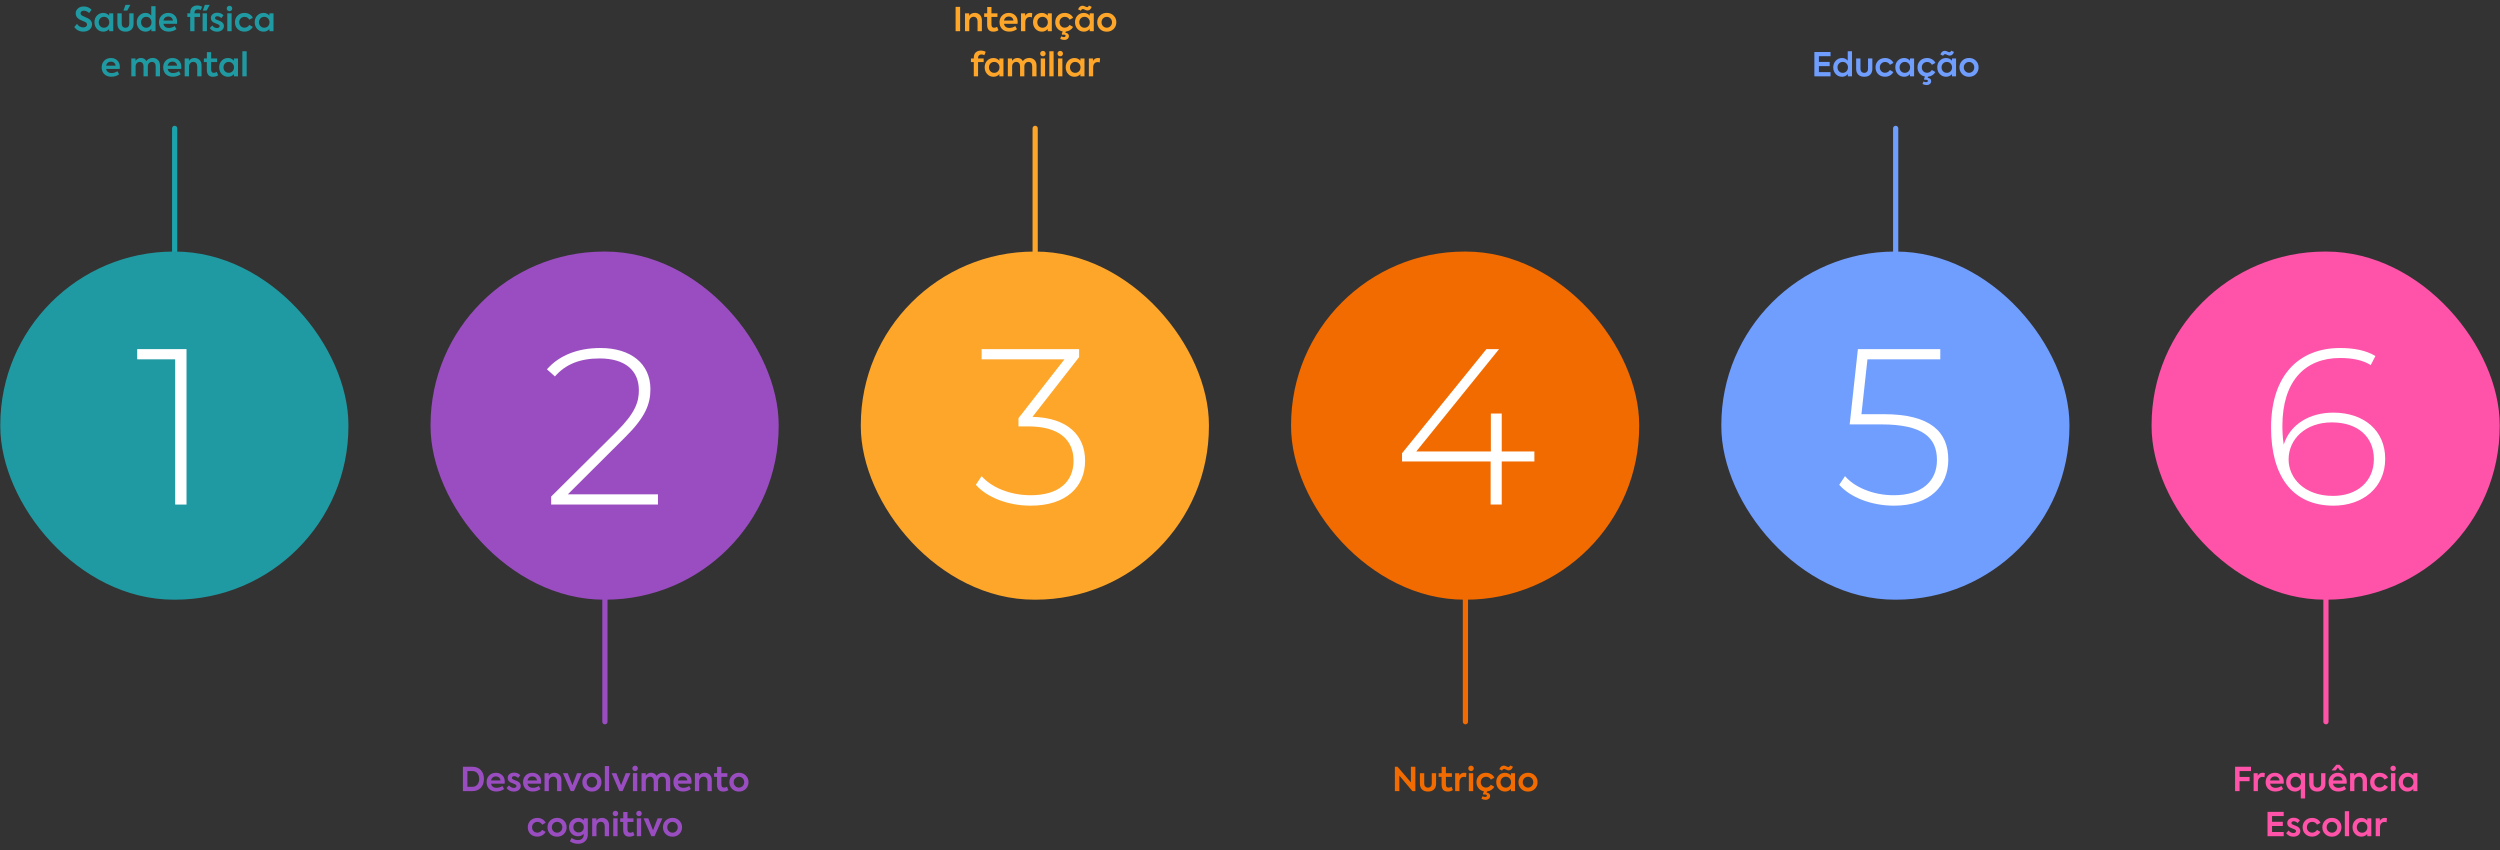 <svg width="1441" height="490" viewBox="0 0 1441 490" fill="none" xmlns="http://www.w3.org/2000/svg">
<rect x="0" y="0" width="1441" height="490" fill="#333333" stroke="none"/>
<path d="M48.014 18.228C46.937 18.228 45.943 18 45.031 17.544C44.119 17.075 43.384 16.41 42.827 15.549L44.385 13.763C45.284 15.118 46.5 15.796 48.033 15.796C48.666 15.796 49.179 15.644 49.572 15.34C49.977 15.023 50.18 14.631 50.18 14.162C50.18 13.529 49.743 12.997 48.869 12.566C48.653 12.465 48.191 12.275 47.482 11.996C46.772 11.705 46.221 11.445 45.829 11.217C44.359 10.356 43.625 9.203 43.625 7.759C43.625 6.606 44.055 5.65 44.917 4.89C45.765 4.117 46.886 3.731 48.28 3.731C50.104 3.731 51.605 4.377 52.783 5.669L51.339 7.531C50.959 7.1 50.49 6.765 49.933 6.524C49.388 6.283 48.85 6.163 48.318 6.163C47.748 6.163 47.285 6.302 46.931 6.581C46.589 6.847 46.418 7.202 46.418 7.645C46.418 8.24 46.804 8.734 47.577 9.127L49.059 9.811C49.654 10.052 50.211 10.305 50.731 10.571C52.276 11.356 53.049 12.503 53.049 14.01C53.049 15.251 52.58 16.265 51.643 17.05C50.705 17.835 49.496 18.228 48.014 18.228ZM62.923 8.994V7.683H65.279V18H62.923V16.727C62.024 17.74 60.903 18.247 59.56 18.247C58.078 18.247 56.856 17.728 55.893 16.689C54.93 15.65 54.449 14.352 54.449 12.794C54.449 11.236 54.93 9.957 55.893 8.956C56.868 7.943 58.091 7.436 59.56 7.436C60.877 7.436 61.998 7.955 62.923 8.994ZM62.98 12.832C62.98 11.958 62.695 11.217 62.125 10.609C61.555 10.001 60.827 9.697 59.94 9.697C59.053 9.697 58.325 10.001 57.755 10.609C57.198 11.23 56.919 11.971 56.919 12.832C56.919 13.706 57.198 14.453 57.755 15.074C58.325 15.682 59.053 15.986 59.94 15.986C60.827 15.986 61.555 15.682 62.125 15.074C62.695 14.466 62.98 13.719 62.98 12.832ZM73.351 6.125H71.147L72.325 2.819H75.118L73.351 6.125ZM72.325 18.247C70.881 18.247 69.741 17.848 68.905 17.05C68.082 16.239 67.67 15.118 67.67 13.687V7.683H70.159V13.687C70.159 14.384 70.349 14.941 70.729 15.359C71.121 15.777 71.653 15.986 72.325 15.986C73.009 15.986 73.541 15.777 73.921 15.359C74.314 14.941 74.51 14.384 74.51 13.687V7.683H76.999V13.687C76.999 15.118 76.581 16.239 75.745 17.05C74.921 17.848 73.781 18.247 72.325 18.247ZM87.19 8.994V3.56H89.66V18H87.247V16.651C86.386 17.715 85.29 18.247 83.96 18.247C82.478 18.247 81.256 17.734 80.293 16.708C79.318 15.657 78.83 14.365 78.83 12.832C78.83 11.325 79.318 10.045 80.293 8.994C81.281 7.955 82.497 7.436 83.941 7.436C85.258 7.436 86.341 7.955 87.19 8.994ZM84.302 15.986C85.201 15.986 85.93 15.682 86.487 15.074C87.044 14.453 87.323 13.706 87.323 12.832C87.323 11.958 87.038 11.217 86.468 10.609C85.923 10.001 85.201 9.697 84.302 9.697C83.403 9.697 82.681 10.001 82.136 10.609C81.579 11.23 81.3 11.971 81.3 12.832C81.3 13.706 81.579 14.453 82.136 15.074C82.681 15.682 83.403 15.986 84.302 15.986ZM102.102 12.623C102.102 12.952 102.076 13.32 102.026 13.725H94.16C94.324 14.46 94.673 15.042 95.205 15.473C95.749 15.891 96.452 16.1 97.314 16.1C98.568 16.1 99.701 15.745 100.715 15.036L101.703 16.803C100.423 17.753 98.929 18.228 97.219 18.228C96.281 18.228 95.445 18.076 94.711 17.772C93.989 17.468 93.406 17.063 92.963 16.556C92.519 16.037 92.184 15.467 91.956 14.846C91.74 14.213 91.633 13.541 91.633 12.832C91.633 11.261 92.127 9.976 93.115 8.975C94.115 7.949 95.407 7.436 96.991 7.436C98.473 7.436 99.695 7.905 100.658 8.842C101.62 9.767 102.102 11.027 102.102 12.623ZM96.991 9.507C96.269 9.507 95.654 9.716 95.148 10.134C94.654 10.552 94.324 11.122 94.16 11.844H99.67C99.568 11.122 99.271 10.552 98.777 10.134C98.295 9.716 97.7 9.507 96.991 9.507ZM114.074 5.384C113.441 5.384 112.953 5.549 112.611 5.878C112.269 6.195 112.098 6.657 112.098 7.265V7.683H115.328V9.773H112.098V18H109.628V9.773H107.994V7.683H109.628V7.208C109.628 5.929 109.995 4.934 110.73 4.225C111.477 3.516 112.478 3.161 113.732 3.161C114.682 3.161 115.607 3.395 116.506 3.864L115.727 5.802C115.094 5.523 114.543 5.384 114.074 5.384ZM119.105 6.125H116.901L118.079 2.819H120.872L119.105 6.125ZM119.276 7.683V18H116.787V7.683H119.276ZM125.066 18.266C123.28 18.266 121.893 17.582 120.905 16.214L122.311 14.694C122.653 15.15 123.071 15.511 123.565 15.777C124.072 16.03 124.579 16.157 125.085 16.157C125.529 16.157 125.89 16.056 126.168 15.853C126.46 15.638 126.605 15.378 126.605 15.074C126.605 14.669 126.346 14.339 125.826 14.086C125.662 13.985 125.244 13.814 124.572 13.573C123.977 13.345 123.54 13.161 123.261 13.022C122.109 12.452 121.532 11.578 121.532 10.4C121.532 9.501 121.874 8.766 122.558 8.196C123.242 7.626 124.148 7.341 125.275 7.341C126.732 7.341 127.91 7.848 128.809 8.861L127.517 10.438C126.846 9.729 126.073 9.374 125.199 9.374C124.819 9.374 124.515 9.469 124.287 9.659C124.059 9.836 123.945 10.064 123.945 10.343C123.945 10.799 124.243 11.135 124.838 11.35C126.346 11.945 127.175 12.287 127.327 12.376C128.493 13.009 129.075 13.883 129.075 14.998C129.075 15.935 128.708 16.714 127.973 17.335C127.239 17.956 126.27 18.266 125.066 18.266ZM132.293 6.448C131.837 6.448 131.457 6.302 131.153 6.011C130.849 5.72 130.697 5.346 130.697 4.89C130.697 4.447 130.849 4.079 131.153 3.788C131.469 3.484 131.849 3.332 132.293 3.332C132.736 3.332 133.103 3.484 133.395 3.788C133.699 4.079 133.851 4.447 133.851 4.89C133.851 5.346 133.699 5.72 133.395 6.011C133.103 6.302 132.736 6.448 132.293 6.448ZM133.509 7.683V18H131.02V7.683H133.509ZM140.875 18.228C139.291 18.228 137.98 17.721 136.942 16.708C135.928 15.695 135.422 14.403 135.422 12.832C135.422 11.261 135.935 9.969 136.961 8.956C137.999 7.943 139.329 7.436 140.951 7.436C142.015 7.436 142.971 7.689 143.82 8.196C144.681 8.69 145.321 9.38 145.739 10.267L143.725 11.35C143.066 10.261 142.154 9.716 140.989 9.716C140.102 9.716 139.361 10.014 138.766 10.609C138.183 11.192 137.892 11.933 137.892 12.832C137.892 13.719 138.177 14.46 138.747 15.055C139.317 15.65 140.039 15.948 140.913 15.948C141.483 15.948 142.021 15.802 142.528 15.511C143.047 15.207 143.433 14.814 143.687 14.333L145.701 15.511C145.245 16.347 144.586 17.012 143.725 17.506C142.876 17.987 141.926 18.228 140.875 18.228ZM155.288 8.994V7.683H157.644V18H155.288V16.727C154.389 17.74 153.268 18.247 151.925 18.247C150.443 18.247 149.221 17.728 148.258 16.689C147.296 15.65 146.814 14.352 146.814 12.794C146.814 11.236 147.296 9.957 148.258 8.956C149.234 7.943 150.456 7.436 151.925 7.436C153.243 7.436 154.364 7.955 155.288 8.994ZM155.345 12.832C155.345 11.958 155.06 11.217 154.49 10.609C153.92 10.001 153.192 9.697 152.305 9.697C151.419 9.697 150.69 10.001 150.12 10.609C149.563 11.23 149.284 11.971 149.284 12.832C149.284 13.706 149.563 14.453 150.12 15.074C150.69 15.682 151.419 15.986 152.305 15.986C153.192 15.986 153.92 15.682 154.49 15.074C155.06 14.466 155.345 13.719 155.345 12.832ZM69.074 38.623C69.074 38.952 69.049 39.32 68.998 39.725H61.132C61.297 40.46 61.645 41.042 62.177 41.473C62.722 41.891 63.425 42.1 64.286 42.1C65.54 42.1 66.674 41.745 67.687 41.036L68.675 42.803C67.396 43.753 65.901 44.228 64.191 44.228C63.254 44.228 62.418 44.076 61.683 43.772C60.961 43.468 60.379 43.063 59.935 42.556C59.492 42.037 59.156 41.467 58.928 40.846C58.713 40.213 58.605 39.541 58.605 38.832C58.605 37.261 59.099 35.976 60.087 34.975C61.088 33.949 62.38 33.436 63.963 33.436C65.445 33.436 66.668 33.905 67.63 34.842C68.593 35.767 69.074 37.027 69.074 38.623ZM63.963 35.507C63.241 35.507 62.627 35.716 62.12 36.134C61.626 36.552 61.297 37.122 61.132 37.844H66.642C66.541 37.122 66.243 36.552 65.749 36.134C65.268 35.716 64.673 35.507 63.963 35.507ZM88.039 33.398C89.255 33.398 90.255 33.791 91.041 34.576C91.826 35.361 92.219 36.432 92.219 37.787V44H89.73V38.243C89.73 37.42 89.533 36.786 89.141 36.343C88.761 35.9 88.241 35.678 87.583 35.678C86.886 35.678 86.316 35.919 85.873 36.4C85.429 36.881 85.208 37.521 85.208 38.319V44H82.738V38.262C82.738 37.464 82.535 36.837 82.13 36.381C81.737 35.912 81.211 35.678 80.553 35.678C79.856 35.678 79.28 35.925 78.824 36.419C78.38 36.9 78.159 37.54 78.159 38.338V44H75.689V33.683H78.121V35.165C78.412 34.62 78.836 34.19 79.394 33.873C79.964 33.556 80.584 33.398 81.256 33.398C81.952 33.411 82.573 33.575 83.118 33.892C83.662 34.209 84.068 34.658 84.334 35.241C84.701 34.658 85.214 34.209 85.873 33.892C86.531 33.563 87.253 33.398 88.039 33.398ZM104.532 38.623C104.532 38.952 104.507 39.32 104.456 39.725H96.59C96.755 40.46 97.103 41.042 97.635 41.473C98.18 41.891 98.883 42.1 99.744 42.1C100.998 42.1 102.132 41.745 103.145 41.036L104.133 42.803C102.854 43.753 101.359 44.228 99.649 44.228C98.712 44.228 97.876 44.076 97.141 43.772C96.419 43.468 95.837 43.063 95.393 42.556C94.95 42.037 94.614 41.467 94.386 40.846C94.171 40.213 94.063 39.541 94.063 38.832C94.063 37.261 94.557 35.976 95.545 34.975C96.546 33.949 97.838 33.436 99.421 33.436C100.903 33.436 102.126 33.905 103.088 34.842C104.051 35.767 104.532 37.027 104.532 38.623ZM99.421 35.507C98.699 35.507 98.085 35.716 97.578 36.134C97.084 36.552 96.755 37.122 96.59 37.844H102.1C101.999 37.122 101.701 36.552 101.207 36.134C100.726 35.716 100.131 35.507 99.421 35.507ZM108.922 44H106.452V33.683H108.884V35.127C109.163 34.595 109.587 34.177 110.157 33.873C110.727 33.569 111.386 33.417 112.133 33.417C113.261 33.417 114.217 33.791 115.002 34.538C115.788 35.285 116.18 36.343 116.18 37.711V44H113.691V38.395C113.691 37.546 113.489 36.881 113.083 36.4C112.678 35.919 112.127 35.678 111.43 35.678C110.696 35.678 110.094 35.938 109.625 36.457C109.157 36.964 108.922 37.622 108.922 38.433V44ZM124.956 41.454L125.735 43.392C124.924 43.962 123.93 44.247 122.752 44.247C120.396 44.247 119.218 42.904 119.218 40.219V35.773H117.508V33.683H119.256V30.035H121.707V33.683H125.165V35.773H121.707V40.124C121.707 41.365 122.207 41.986 123.208 41.986C123.79 41.986 124.373 41.809 124.956 41.454ZM134.823 34.994V33.683H137.179V44H134.823V42.727C133.923 43.74 132.802 44.247 131.46 44.247C129.978 44.247 128.755 43.728 127.793 42.689C126.83 41.65 126.349 40.352 126.349 38.794C126.349 37.236 126.83 35.957 127.793 34.956C128.768 33.943 129.99 33.436 131.46 33.436C132.777 33.436 133.898 33.955 134.823 34.994ZM134.88 38.832C134.88 37.958 134.595 37.217 134.025 36.609C133.455 36.001 132.726 35.697 131.84 35.697C130.953 35.697 130.225 36.001 129.655 36.609C129.097 37.23 128.819 37.971 128.819 38.832C128.819 39.706 129.097 40.453 129.655 41.074C130.225 41.682 130.953 41.986 131.84 41.986C132.726 41.986 133.455 41.682 134.025 41.074C134.595 40.466 134.88 39.719 134.88 38.832ZM142.172 29.56V44H139.702V29.56H142.172Z" fill="#209AA2"/>
<path d="M100.671 245L100.671 74" stroke="#1BA2AB" stroke-width="3" stroke-linecap="round"/>
<path d="M348.671 416L348.671 245" stroke="#9A4DC1" stroke-width="3" stroke-linecap="round"/>
<path d="M272.128 456H266.827V441.959H272.242C274.319 441.959 275.953 442.592 277.144 443.859C278.335 445.1 278.93 446.817 278.93 449.008C278.93 451.161 278.322 452.865 277.106 454.119C275.915 455.373 274.256 456 272.128 456ZM269.411 444.448V453.511H272.223C273.477 453.511 274.459 453.08 275.168 452.219C275.877 451.358 276.232 450.268 276.232 448.951C276.232 447.659 275.884 446.589 275.187 445.74C274.478 444.879 273.496 444.448 272.242 444.448H269.411ZM290.949 450.623C290.949 450.952 290.924 451.32 290.873 451.725H283.007C283.172 452.46 283.52 453.042 284.052 453.473C284.597 453.891 285.3 454.1 286.161 454.1C287.415 454.1 288.549 453.745 289.562 453.036L290.55 454.803C289.271 455.753 287.776 456.228 286.066 456.228C285.129 456.228 284.293 456.076 283.558 455.772C282.836 455.468 282.254 455.063 281.81 454.556C281.367 454.037 281.031 453.467 280.803 452.846C280.588 452.213 280.48 451.541 280.48 450.832C280.48 449.261 280.974 447.976 281.962 446.975C282.963 445.949 284.255 445.436 285.838 445.436C287.32 445.436 288.543 445.905 289.505 446.842C290.468 447.767 290.949 449.027 290.949 450.623ZM285.838 447.507C285.116 447.507 284.502 447.716 283.995 448.134C283.501 448.552 283.172 449.122 283.007 449.844H288.517C288.416 449.122 288.118 448.552 287.624 448.134C287.143 447.716 286.548 447.507 285.838 447.507ZM296.157 456.266C294.371 456.266 292.984 455.582 291.996 454.214L293.402 452.694C293.744 453.15 294.162 453.511 294.656 453.777C295.163 454.03 295.669 454.157 296.176 454.157C296.619 454.157 296.98 454.056 297.259 453.853C297.55 453.638 297.696 453.378 297.696 453.074C297.696 452.669 297.436 452.339 296.917 452.086C296.752 451.985 296.334 451.814 295.663 451.573C295.068 451.345 294.631 451.161 294.352 451.022C293.199 450.452 292.623 449.578 292.623 448.4C292.623 447.501 292.965 446.766 293.649 446.196C294.333 445.626 295.239 445.341 296.366 445.341C297.823 445.341 299.001 445.848 299.9 446.861L298.608 448.438C297.937 447.729 297.164 447.374 296.29 447.374C295.91 447.374 295.606 447.469 295.378 447.659C295.15 447.836 295.036 448.064 295.036 448.343C295.036 448.799 295.334 449.135 295.929 449.35C297.436 449.945 298.266 450.287 298.418 450.376C299.583 451.009 300.166 451.883 300.166 452.998C300.166 453.935 299.799 454.714 299.064 455.335C298.329 455.956 297.36 456.266 296.157 456.266ZM311.953 450.623C311.953 450.952 311.928 451.32 311.877 451.725H304.011C304.176 452.46 304.524 453.042 305.056 453.473C305.601 453.891 306.304 454.1 307.165 454.1C308.419 454.1 309.553 453.745 310.566 453.036L311.554 454.803C310.275 455.753 308.78 456.228 307.07 456.228C306.133 456.228 305.297 456.076 304.562 455.772C303.84 455.468 303.258 455.063 302.814 454.556C302.371 454.037 302.035 453.467 301.807 452.846C301.592 452.213 301.484 451.541 301.484 450.832C301.484 449.261 301.978 447.976 302.966 446.975C303.967 445.949 305.259 445.436 306.842 445.436C308.324 445.436 309.547 445.905 310.509 446.842C311.472 447.767 311.953 449.027 311.953 450.623ZM306.842 447.507C306.12 447.507 305.506 447.716 304.999 448.134C304.505 448.552 304.176 449.122 304.011 449.844H309.521C309.42 449.122 309.122 448.552 308.628 448.134C308.147 447.716 307.552 447.507 306.842 447.507ZM316.343 456H313.873V445.683H316.305V447.127C316.584 446.595 317.008 446.177 317.578 445.873C318.148 445.569 318.807 445.417 319.554 445.417C320.681 445.417 321.638 445.791 322.423 446.538C323.208 447.285 323.601 448.343 323.601 449.711V456H321.112V450.395C321.112 449.546 320.909 448.881 320.504 448.4C320.099 447.919 319.548 447.678 318.851 447.678C318.116 447.678 317.515 447.938 317.046 448.457C316.577 448.964 316.343 449.622 316.343 450.433V456ZM329.933 452.599L332.612 445.683H335.329L330.826 455.981H328.964L324.48 445.683H327.216L329.933 452.599ZM335.662 450.832C335.662 449.312 336.175 448.033 337.201 446.994C338.252 445.943 339.576 445.417 341.172 445.417C342.78 445.417 344.098 445.943 345.124 446.994C346.162 448.033 346.682 449.312 346.682 450.832C346.682 452.377 346.162 453.669 345.124 454.708C344.098 455.747 342.78 456.266 341.172 456.266C339.563 456.266 338.239 455.747 337.201 454.708C336.175 453.669 335.662 452.377 335.662 450.832ZM344.193 450.832C344.193 449.958 343.901 449.223 343.319 448.628C342.723 448.02 342.008 447.716 341.172 447.716C340.336 447.716 339.62 448.02 339.025 448.628C338.442 449.223 338.151 449.958 338.151 450.832C338.151 451.719 338.442 452.46 339.025 453.055C339.62 453.663 340.336 453.967 341.172 453.967C342.008 453.967 342.723 453.663 343.319 453.055C343.901 452.46 344.193 451.719 344.193 450.832ZM351.096 441.56V456H348.626V441.56H351.096ZM357.987 452.599L360.666 445.683H363.383L358.88 455.981H357.018L352.534 445.683H355.27L357.987 452.599ZM366.098 444.448C365.642 444.448 365.262 444.302 364.958 444.011C364.654 443.72 364.502 443.346 364.502 442.89C364.502 442.447 364.654 442.079 364.958 441.788C365.275 441.484 365.655 441.332 366.098 441.332C366.542 441.332 366.909 441.484 367.2 441.788C367.504 442.079 367.656 442.447 367.656 442.89C367.656 443.346 367.504 443.72 367.2 444.011C366.909 444.302 366.542 444.448 366.098 444.448ZM367.314 445.683V456H364.825V445.683H367.314ZM382.128 445.398C383.344 445.398 384.345 445.791 385.13 446.576C385.916 447.361 386.308 448.432 386.308 449.787V456H383.819V450.243C383.819 449.42 383.623 448.786 383.23 448.343C382.85 447.9 382.331 447.678 381.672 447.678C380.976 447.678 380.406 447.919 379.962 448.4C379.519 448.881 379.297 449.521 379.297 450.319V456H376.827V450.262C376.827 449.464 376.625 448.837 376.219 448.381C375.827 447.912 375.301 447.678 374.642 447.678C373.946 447.678 373.369 447.925 372.913 448.419C372.47 448.9 372.248 449.54 372.248 450.338V456H369.778V445.683H372.21V447.165C372.502 446.62 372.926 446.19 373.483 445.873C374.053 445.556 374.674 445.398 375.345 445.398C376.042 445.411 376.663 445.575 377.207 445.892C377.752 446.209 378.157 446.658 378.423 447.241C378.791 446.658 379.304 446.209 379.962 445.892C380.621 445.563 381.343 445.398 382.128 445.398ZM398.622 450.623C398.622 450.952 398.597 451.32 398.546 451.725H390.68C390.845 452.46 391.193 453.042 391.725 453.473C392.27 453.891 392.973 454.1 393.834 454.1C395.088 454.1 396.222 453.745 397.235 453.036L398.223 454.803C396.944 455.753 395.449 456.228 393.739 456.228C392.802 456.228 391.966 456.076 391.231 455.772C390.509 455.468 389.927 455.063 389.483 454.556C389.04 454.037 388.704 453.467 388.476 452.846C388.261 452.213 388.153 451.541 388.153 450.832C388.153 449.261 388.647 447.976 389.635 446.975C390.636 445.949 391.928 445.436 393.511 445.436C394.993 445.436 396.216 445.905 397.178 446.842C398.141 447.767 398.622 449.027 398.622 450.623ZM393.511 447.507C392.789 447.507 392.175 447.716 391.668 448.134C391.174 448.552 390.845 449.122 390.68 449.844H396.19C396.089 449.122 395.791 448.552 395.297 448.134C394.816 447.716 394.221 447.507 393.511 447.507ZM403.012 456H400.542V445.683H402.974V447.127C403.253 446.595 403.677 446.177 404.247 445.873C404.817 445.569 405.476 445.417 406.223 445.417C407.35 445.417 408.307 445.791 409.092 446.538C409.877 447.285 410.27 448.343 410.27 449.711V456H407.781V450.395C407.781 449.546 407.578 448.881 407.173 448.4C406.768 447.919 406.217 447.678 405.52 447.678C404.785 447.678 404.184 447.938 403.715 448.457C403.246 448.964 403.012 449.622 403.012 450.433V456ZM419.045 453.454L419.824 455.392C419.014 455.962 418.019 456.247 416.841 456.247C414.485 456.247 413.307 454.904 413.307 452.219V447.773H411.597V445.683H413.345V442.035H415.796V445.683H419.254V447.773H415.796V452.124C415.796 453.365 416.297 453.986 417.297 453.986C417.88 453.986 418.463 453.809 419.045 453.454ZM420.419 450.832C420.419 449.312 420.932 448.033 421.958 446.994C423.01 445.943 424.333 445.417 425.929 445.417C427.538 445.417 428.855 445.943 429.881 446.994C430.92 448.033 431.439 449.312 431.439 450.832C431.439 452.377 430.92 453.669 429.881 454.708C428.855 455.747 427.538 456.266 425.929 456.266C424.321 456.266 422.997 455.747 421.958 454.708C420.932 453.669 420.419 452.377 420.419 450.832ZM428.95 450.832C428.95 449.958 428.659 449.223 428.076 448.628C427.481 448.02 426.765 447.716 425.929 447.716C425.093 447.716 424.378 448.02 423.782 448.628C423.2 449.223 422.908 449.958 422.908 450.832C422.908 451.719 423.2 452.46 423.782 453.055C424.378 453.663 425.093 453.967 425.929 453.967C426.765 453.967 427.481 453.663 428.076 453.055C428.659 452.46 428.95 451.719 428.95 450.832ZM309.665 482.228C308.081 482.228 306.77 481.721 305.732 480.708C304.718 479.695 304.212 478.403 304.212 476.832C304.212 475.261 304.725 473.969 305.751 472.956C306.789 471.943 308.119 471.436 309.741 471.436C310.805 471.436 311.761 471.689 312.61 472.196C313.471 472.69 314.111 473.38 314.529 474.267L312.515 475.35C311.856 474.261 310.944 473.716 309.779 473.716C308.892 473.716 308.151 474.014 307.556 474.609C306.973 475.192 306.682 475.933 306.682 476.832C306.682 477.719 306.967 478.46 307.537 479.055C308.107 479.65 308.829 479.948 309.703 479.948C310.273 479.948 310.811 479.802 311.318 479.511C311.837 479.207 312.223 478.814 312.477 478.333L314.491 479.511C314.035 480.347 313.376 481.012 312.515 481.506C311.666 481.987 310.716 482.228 309.665 482.228ZM315.585 476.832C315.585 475.312 316.098 474.033 317.124 472.994C318.176 471.943 319.499 471.417 321.095 471.417C322.704 471.417 324.021 471.943 325.047 472.994C326.086 474.033 326.605 475.312 326.605 476.832C326.605 478.377 326.086 479.669 325.047 480.708C324.021 481.747 322.704 482.266 321.095 482.266C319.487 482.266 318.163 481.747 317.124 480.708C316.098 479.669 315.585 478.377 315.585 476.832ZM324.116 476.832C324.116 475.958 323.825 475.223 323.242 474.628C322.647 474.02 321.931 473.716 321.095 473.716C320.259 473.716 319.544 474.02 318.948 474.628C318.366 475.223 318.074 475.958 318.074 476.832C318.074 477.719 318.366 478.46 318.948 479.055C319.544 479.663 320.259 479.967 321.095 479.967C321.931 479.967 322.647 479.663 323.242 479.055C323.825 478.46 324.116 477.719 324.116 476.832ZM336.511 472.918V471.683H338.829V480.974C338.829 482.621 338.303 483.932 337.252 484.907C336.201 485.882 334.833 486.37 333.148 486.37C331.4 486.37 329.836 485.876 328.455 484.888L329.462 483.007C330.615 483.818 331.824 484.223 333.091 484.223C334.13 484.223 334.947 483.944 335.542 483.387C336.137 482.842 336.435 482.12 336.435 481.221V480.613C335.599 481.55 334.503 482.019 333.148 482.019C331.641 482.019 330.406 481.519 329.443 480.518C328.48 479.517 327.999 478.257 327.999 476.737C327.999 475.192 328.499 473.925 329.5 472.937C330.501 471.936 331.748 471.436 333.243 471.436C334.56 471.436 335.65 471.93 336.511 472.918ZM333.509 479.853C334.37 479.853 335.086 479.562 335.656 478.979C336.226 478.384 336.511 477.643 336.511 476.756C336.511 475.869 336.226 475.141 335.656 474.571C335.086 473.988 334.37 473.697 333.509 473.697C332.635 473.697 331.913 473.988 331.343 474.571C330.773 475.141 330.488 475.869 330.488 476.756C330.488 477.643 330.773 478.384 331.343 478.979C331.913 479.562 332.635 479.853 333.509 479.853ZM343.804 482H341.334V471.683H343.766V473.127C344.045 472.595 344.469 472.177 345.039 471.873C345.609 471.569 346.268 471.417 347.015 471.417C348.142 471.417 349.099 471.791 349.884 472.538C350.669 473.285 351.062 474.343 351.062 475.711V482H348.573V476.395C348.573 475.546 348.37 474.881 347.965 474.4C347.56 473.919 347.009 473.678 346.312 473.678C345.577 473.678 344.976 473.938 344.507 474.457C344.038 474.964 343.804 475.622 343.804 476.433V482ZM354.743 470.448C354.287 470.448 353.907 470.302 353.603 470.011C353.299 469.72 353.147 469.346 353.147 468.89C353.147 468.447 353.299 468.079 353.603 467.788C353.919 467.484 354.299 467.332 354.743 467.332C355.186 467.332 355.553 467.484 355.845 467.788C356.149 468.079 356.301 468.447 356.301 468.89C356.301 469.346 356.149 469.72 355.845 470.011C355.553 470.302 355.186 470.448 354.743 470.448ZM355.959 471.683V482H353.47V471.683H355.959ZM364.94 479.454L365.719 481.392C364.908 481.962 363.914 482.247 362.736 482.247C360.38 482.247 359.202 480.904 359.202 478.219V473.773H357.492V471.683H359.24V468.035H361.691V471.683H365.149V473.773H361.691V478.124C361.691 479.365 362.191 479.986 363.192 479.986C363.775 479.986 364.357 479.809 364.94 479.454ZM368.343 470.448C367.887 470.448 367.507 470.302 367.203 470.011C366.899 469.72 366.747 469.346 366.747 468.89C366.747 468.447 366.899 468.079 367.203 467.788C367.52 467.484 367.9 467.332 368.343 467.332C368.787 467.332 369.154 467.484 369.445 467.788C369.749 468.079 369.901 468.447 369.901 468.89C369.901 469.346 369.749 469.72 369.445 470.011C369.154 470.302 368.787 470.448 368.343 470.448ZM369.559 471.683V482H367.07V471.683H369.559ZM376.394 478.599L379.073 471.683H381.79L377.287 481.981H375.425L370.941 471.683H373.677L376.394 478.599ZM382.122 476.832C382.122 475.312 382.635 474.033 383.661 472.994C384.713 471.943 386.036 471.417 387.632 471.417C389.241 471.417 390.558 471.943 391.584 472.994C392.623 474.033 393.142 475.312 393.142 476.832C393.142 478.377 392.623 479.669 391.584 480.708C390.558 481.747 389.241 482.266 387.632 482.266C386.024 482.266 384.7 481.747 383.661 480.708C382.635 479.669 382.122 478.377 382.122 476.832ZM390.653 476.832C390.653 475.958 390.362 475.223 389.779 474.628C389.184 474.02 388.468 473.716 387.632 473.716C386.796 473.716 386.081 474.02 385.485 474.628C384.903 475.223 384.611 475.958 384.611 476.832C384.611 477.719 384.903 478.46 385.485 479.055C386.081 479.663 386.796 479.967 387.632 479.967C388.468 479.967 389.184 479.663 389.779 479.055C390.362 478.46 390.653 477.719 390.653 476.832Z" fill="#9A4DC1"/>
<path d="M550.814 18V3.959H553.417V18H550.814ZM558.693 18H556.223V7.683H558.655V9.127C558.934 8.595 559.358 8.177 559.928 7.873C560.498 7.569 561.157 7.417 561.904 7.417C563.032 7.417 563.988 7.791 564.773 8.538C565.559 9.285 565.951 10.343 565.951 11.711V18H563.462V12.395C563.462 11.546 563.26 10.881 562.854 10.4C562.449 9.919 561.898 9.678 561.201 9.678C560.467 9.678 559.865 9.938 559.396 10.457C558.928 10.964 558.693 11.622 558.693 12.433V18ZM574.727 15.454L575.506 17.392C574.695 17.962 573.701 18.247 572.523 18.247C570.167 18.247 568.989 16.904 568.989 14.219V9.773H567.279V7.683H569.027V4.035H571.478V7.683H574.936V9.773H571.478V14.124C571.478 15.365 571.978 15.986 572.979 15.986C573.561 15.986 574.144 15.809 574.727 15.454ZM586.589 12.623C586.589 12.952 586.563 13.32 586.513 13.725H578.647C578.811 14.46 579.16 15.042 579.692 15.473C580.236 15.891 580.939 16.1 581.801 16.1C583.055 16.1 584.188 15.745 585.202 15.036L586.19 16.803C584.91 17.753 583.416 18.228 581.706 18.228C580.768 18.228 579.932 18.076 579.198 17.772C578.476 17.468 577.893 17.063 577.45 16.556C577.006 16.037 576.671 15.467 576.443 14.846C576.227 14.213 576.12 13.541 576.12 12.832C576.12 11.261 576.614 9.976 577.602 8.975C578.602 7.949 579.894 7.436 581.478 7.436C582.96 7.436 584.182 7.905 585.145 8.842C586.107 9.767 586.589 11.027 586.589 12.623ZM581.478 9.507C580.756 9.507 580.141 9.716 579.635 10.134C579.141 10.552 578.811 11.122 578.647 11.844H584.157C584.055 11.122 583.758 10.552 583.264 10.134C582.782 9.716 582.187 9.507 581.478 9.507ZM590.978 18H588.508V7.683H590.883V9.108C591.517 7.981 592.473 7.417 593.752 7.417C594.183 7.417 594.595 7.487 594.987 7.626L594.778 10.001C594.335 9.862 593.936 9.792 593.581 9.792C592.783 9.792 592.15 10.064 591.681 10.609C591.213 11.141 590.978 11.926 590.978 12.965V18ZM603.909 8.994V7.683H606.265V18H603.909V16.727C603.01 17.74 601.889 18.247 600.546 18.247C599.064 18.247 597.842 17.728 596.879 16.689C595.916 15.65 595.435 14.352 595.435 12.794C595.435 11.236 595.916 9.957 596.879 8.956C597.854 7.943 599.077 7.436 600.546 7.436C601.863 7.436 602.984 7.955 603.909 8.994ZM603.966 12.832C603.966 11.958 603.681 11.217 603.111 10.609C602.541 10.001 601.813 9.697 600.926 9.697C600.039 9.697 599.311 10.001 598.741 10.609C598.184 11.23 597.905 11.971 597.905 12.832C597.905 13.706 598.184 14.453 598.741 15.074C599.311 15.682 600.039 15.986 600.926 15.986C601.813 15.986 602.541 15.682 603.111 15.074C603.681 14.466 603.966 13.719 603.966 12.832ZM613.729 15.948C614.299 15.948 614.837 15.802 615.344 15.511C615.863 15.207 616.249 14.814 616.503 14.333L618.517 15.511C618.124 16.246 617.56 16.854 616.826 17.335C616.091 17.804 615.268 18.089 614.356 18.19L614.071 18.912C614.653 18.925 615.141 19.096 615.534 19.425C615.926 19.767 616.123 20.217 616.123 20.774C616.123 21.407 615.882 21.939 615.401 22.37C614.919 22.801 614.261 23.016 613.425 23.016C612.69 23.016 611.917 22.826 611.107 22.446L611.677 20.983C612.247 21.236 612.76 21.363 613.216 21.363C613.532 21.363 613.779 21.293 613.957 21.154C614.134 21.027 614.223 20.856 614.223 20.641C614.223 20.198 613.881 19.976 613.197 19.976H612.152L612 19.482L612.532 18.133C611.214 17.88 610.176 17.278 609.416 16.328C608.63 15.353 608.238 14.187 608.238 12.832C608.238 11.261 608.751 9.969 609.777 8.956C610.815 7.943 612.145 7.436 613.767 7.436C614.831 7.436 615.787 7.689 616.636 8.196C617.497 8.69 618.137 9.38 618.555 10.267L616.541 11.35C615.882 10.261 614.97 9.716 613.805 9.716C612.918 9.716 612.177 10.014 611.582 10.609C610.999 11.192 610.708 11.933 610.708 12.832C610.708 13.719 610.993 14.46 611.563 15.055C612.133 15.65 612.855 15.948 613.729 15.948ZM624.171 5.213C623.715 5.213 623.316 5.523 622.974 6.144L621.397 5.384C621.967 3.991 622.841 3.294 624.019 3.294C624.425 3.294 624.9 3.433 625.444 3.712C625.989 3.978 626.375 4.111 626.603 4.111C627.009 4.111 627.376 3.813 627.705 3.218L629.263 3.959C628.769 5.352 627.94 6.049 626.774 6.049C626.382 6.049 625.913 5.91 625.368 5.631C624.824 5.352 624.425 5.213 624.171 5.213ZM628.104 8.994V7.683H630.46V18H628.104V16.727C627.205 17.74 626.084 18.247 624.741 18.247C623.259 18.247 622.037 17.728 621.074 16.689C620.112 15.65 619.63 14.352 619.63 12.794C619.63 11.236 620.112 9.957 621.074 8.956C622.05 7.943 623.272 7.436 624.741 7.436C626.059 7.436 627.18 7.955 628.104 8.994ZM628.161 12.832C628.161 11.958 627.876 11.217 627.306 10.609C626.736 10.001 626.008 9.697 625.121 9.697C624.235 9.697 623.506 10.001 622.936 10.609C622.379 11.23 622.1 11.971 622.1 12.832C622.1 13.706 622.379 14.453 622.936 15.074C623.506 15.682 624.235 15.986 625.121 15.986C626.008 15.986 626.736 15.682 627.306 15.074C627.876 14.466 628.161 13.719 628.161 12.832ZM632.433 12.832C632.433 11.312 632.946 10.033 633.972 8.994C635.023 7.943 636.347 7.417 637.943 7.417C639.551 7.417 640.869 7.943 641.895 8.994C642.933 10.033 643.453 11.312 643.453 12.832C643.453 14.377 642.933 15.669 641.895 16.708C640.869 17.747 639.551 18.266 637.943 18.266C636.334 18.266 635.01 17.747 633.972 16.708C632.946 15.669 632.433 14.377 632.433 12.832ZM640.964 12.832C640.964 11.958 640.672 11.223 640.09 10.628C639.494 10.02 638.779 9.716 637.943 9.716C637.107 9.716 636.391 10.02 635.796 10.628C635.213 11.223 634.922 11.958 634.922 12.832C634.922 13.719 635.213 14.46 635.796 15.055C636.391 15.663 637.107 15.967 637.943 15.967C638.779 15.967 639.494 15.663 640.09 15.055C640.672 14.46 640.964 13.719 640.964 12.832ZM565.737 31.384C565.104 31.384 564.616 31.549 564.274 31.878C563.932 32.195 563.761 32.657 563.761 33.265V33.683H566.991V35.773H563.761V44H561.291V35.773H559.657V33.683H561.291V33.208C561.291 31.929 561.659 30.934 562.393 30.225C563.141 29.516 564.141 29.161 565.395 29.161C566.345 29.161 567.27 29.395 568.169 29.864L567.39 31.802C566.757 31.523 566.206 31.384 565.737 31.384ZM576.04 34.994V33.683H578.396V44H576.04V42.727C575.14 43.74 574.019 44.247 572.677 44.247C571.195 44.247 569.972 43.728 569.01 42.689C568.047 41.65 567.566 40.352 567.566 38.794C567.566 37.236 568.047 35.957 569.01 34.956C569.985 33.943 571.207 33.436 572.677 33.436C573.994 33.436 575.115 33.955 576.04 34.994ZM576.097 38.832C576.097 37.958 575.812 37.217 575.242 36.609C574.672 36.001 573.943 35.697 573.057 35.697C572.17 35.697 571.442 36.001 570.872 36.609C570.314 37.23 570.036 37.971 570.036 38.832C570.036 39.706 570.314 40.453 570.872 41.074C571.442 41.682 572.17 41.986 573.057 41.986C573.943 41.986 574.672 41.682 575.242 41.074C575.812 40.466 576.097 39.719 576.097 38.832ZM593.27 33.398C594.486 33.398 595.486 33.791 596.272 34.576C597.057 35.361 597.45 36.432 597.45 37.787V44H594.961V38.243C594.961 37.42 594.764 36.786 594.372 36.343C593.992 35.9 593.472 35.678 592.814 35.678C592.117 35.678 591.547 35.919 591.104 36.4C590.66 36.881 590.439 37.521 590.439 38.319V44H587.969V38.262C587.969 37.464 587.766 36.837 587.361 36.381C586.968 35.912 586.442 35.678 585.784 35.678C585.087 35.678 584.511 35.925 584.055 36.419C583.611 36.9 583.39 37.54 583.39 38.338V44H580.92V33.683H583.352V35.165C583.643 34.62 584.067 34.19 584.625 33.873C585.195 33.556 585.815 33.398 586.487 33.398C587.183 33.411 587.804 33.575 588.349 33.892C588.893 34.209 589.299 34.658 589.565 35.241C589.932 34.658 590.445 34.209 591.104 33.892C591.762 33.563 592.484 33.398 593.27 33.398ZM601.156 32.448C600.7 32.448 600.32 32.302 600.016 32.011C599.712 31.72 599.56 31.346 599.56 30.89C599.56 30.447 599.712 30.079 600.016 29.788C600.333 29.484 600.713 29.332 601.156 29.332C601.6 29.332 601.967 29.484 602.258 29.788C602.562 30.079 602.714 30.447 602.714 30.89C602.714 31.346 602.562 31.72 602.258 32.011C601.967 32.302 601.6 32.448 601.156 32.448ZM602.372 33.683V44H599.883V33.683H602.372ZM607.307 29.56V44H604.837V29.56H607.307ZM611.139 32.448C610.683 32.448 610.303 32.302 609.999 32.011C609.695 31.72 609.543 31.346 609.543 30.89C609.543 30.447 609.695 30.079 609.999 29.788C610.315 29.484 610.695 29.332 611.139 29.332C611.582 29.332 611.949 29.484 612.241 29.788C612.545 30.079 612.697 30.447 612.697 30.89C612.697 31.346 612.545 31.72 612.241 32.011C611.949 32.302 611.582 32.448 611.139 32.448ZM612.355 33.683V44H609.866V33.683H612.355ZM622.742 34.994V33.683H625.098V44H622.742V42.727C621.843 43.74 620.722 44.247 619.379 44.247C617.897 44.247 616.675 43.728 615.712 42.689C614.749 41.65 614.268 40.352 614.268 38.794C614.268 37.236 614.749 35.957 615.712 34.956C616.687 33.943 617.91 33.436 619.379 33.436C620.696 33.436 621.817 33.955 622.742 34.994ZM622.799 38.832C622.799 37.958 622.514 37.217 621.944 36.609C621.374 36.001 620.646 35.697 619.759 35.697C618.872 35.697 618.144 36.001 617.574 36.609C617.017 37.23 616.738 37.971 616.738 38.832C616.738 39.706 617.017 40.453 617.574 41.074C618.144 41.682 618.872 41.986 619.759 41.986C620.646 41.986 621.374 41.682 621.944 41.074C622.514 40.466 622.799 39.719 622.799 38.832ZM630.092 44H627.622V33.683H629.997V35.108C630.63 33.981 631.586 33.417 632.866 33.417C633.296 33.417 633.708 33.487 634.101 33.626L633.892 36.001C633.448 35.862 633.049 35.792 632.695 35.792C631.897 35.792 631.263 36.064 630.795 36.609C630.326 37.141 630.092 37.926 630.092 38.965V44Z" fill="#FEA62A"/>
<path d="M596.671 245L596.671 74" stroke="#FEA62A" stroke-width="3" stroke-linecap="round"/>
<path d="M844.671 416L844.671 245" stroke="#F26B00" stroke-width="3" stroke-linecap="round"/>
<path d="M813.243 450.965V441.959H815.808V456H814.117L806.574 447.07V456H804.009V441.959H805.567L813.243 450.965ZM823.088 456.247C821.644 456.247 820.504 455.848 819.668 455.05C818.845 454.239 818.433 453.118 818.433 451.687V445.683H820.922V451.687C820.922 452.384 821.112 452.941 821.492 453.359C821.885 453.777 822.417 453.986 823.088 453.986C823.772 453.986 824.304 453.777 824.684 453.359C825.077 452.941 825.273 452.384 825.273 451.687V445.683H827.762V451.687C827.762 453.118 827.344 454.239 826.508 455.05C825.685 455.848 824.545 456.247 823.088 456.247ZM836.661 453.454L837.44 455.392C836.629 455.962 835.635 456.247 834.457 456.247C832.101 456.247 830.923 454.904 830.923 452.219V447.773H829.213V445.683H830.961V442.035H833.412V445.683H836.87V447.773H833.412V452.124C833.412 453.365 833.912 453.986 834.913 453.986C835.496 453.986 836.078 453.809 836.661 453.454ZM841.224 456H838.754V445.683H841.129V447.108C841.762 445.981 842.718 445.417 843.998 445.417C844.428 445.417 844.84 445.487 845.233 445.626L845.024 448.001C844.58 447.862 844.181 447.792 843.827 447.792C843.029 447.792 842.395 448.064 841.927 448.609C841.458 449.141 841.224 449.926 841.224 450.965V456ZM847.913 444.448C847.457 444.448 847.077 444.302 846.773 444.011C846.469 443.72 846.317 443.346 846.317 442.89C846.317 442.447 846.469 442.079 846.773 441.788C847.09 441.484 847.47 441.332 847.913 441.332C848.356 441.332 848.724 441.484 849.015 441.788C849.319 442.079 849.471 442.447 849.471 442.89C849.471 443.346 849.319 443.72 849.015 444.011C848.724 444.302 848.356 444.448 847.913 444.448ZM849.129 445.683V456H846.64V445.683H849.129ZM856.533 453.948C857.103 453.948 857.642 453.802 858.148 453.511C858.668 453.207 859.054 452.814 859.307 452.333L861.321 453.511C860.929 454.246 860.365 454.854 859.63 455.335C858.896 455.804 858.072 456.089 857.16 456.19L856.875 456.912C857.458 456.925 857.946 457.096 858.338 457.425C858.731 457.767 858.927 458.217 858.927 458.774C858.927 459.407 858.687 459.939 858.205 460.37C857.724 460.801 857.065 461.016 856.229 461.016C855.495 461.016 854.722 460.826 853.911 460.446L854.481 458.983C855.051 459.236 855.564 459.363 856.02 459.363C856.337 459.363 856.584 459.293 856.761 459.154C856.939 459.027 857.027 458.856 857.027 458.641C857.027 458.198 856.685 457.976 856.001 457.976H854.956L854.804 457.482L855.336 456.133C854.019 455.88 852.98 455.278 852.22 454.328C851.435 453.353 851.042 452.187 851.042 450.832C851.042 449.261 851.555 447.969 852.581 446.956C853.62 445.943 854.95 445.436 856.571 445.436C857.635 445.436 858.592 445.689 859.44 446.196C860.302 446.69 860.941 447.38 861.359 448.267L859.345 449.35C858.687 448.261 857.775 447.716 856.609 447.716C855.723 447.716 854.982 448.014 854.386 448.609C853.804 449.192 853.512 449.933 853.512 450.832C853.512 451.719 853.797 452.46 854.367 453.055C854.937 453.65 855.659 453.948 856.533 453.948ZM866.976 443.213C866.52 443.213 866.121 443.523 865.779 444.144L864.202 443.384C864.772 441.991 865.646 441.294 866.824 441.294C867.229 441.294 867.704 441.433 868.249 441.712C868.794 441.978 869.18 442.111 869.408 442.111C869.813 442.111 870.181 441.813 870.51 441.218L872.068 441.959C871.574 443.352 870.744 444.049 869.579 444.049C869.186 444.049 868.718 443.91 868.173 443.631C867.628 443.352 867.229 443.213 866.976 443.213ZM870.909 446.994V445.683H873.265V456H870.909V454.727C870.01 455.74 868.889 456.247 867.546 456.247C866.064 456.247 864.842 455.728 863.879 454.689C862.916 453.65 862.435 452.352 862.435 450.794C862.435 449.236 862.916 447.957 863.879 446.956C864.854 445.943 866.077 445.436 867.546 445.436C868.863 445.436 869.984 445.955 870.909 446.994ZM870.966 450.832C870.966 449.958 870.681 449.217 870.111 448.609C869.541 448.001 868.813 447.697 867.926 447.697C867.039 447.697 866.311 448.001 865.741 448.609C865.184 449.23 864.905 449.971 864.905 450.832C864.905 451.706 865.184 452.453 865.741 453.074C866.311 453.682 867.039 453.986 867.926 453.986C868.813 453.986 869.541 453.682 870.111 453.074C870.681 452.466 870.966 451.719 870.966 450.832ZM875.237 450.832C875.237 449.312 875.75 448.033 876.776 446.994C877.828 445.943 879.151 445.417 880.747 445.417C882.356 445.417 883.673 445.943 884.699 446.994C885.738 448.033 886.257 449.312 886.257 450.832C886.257 452.377 885.738 453.669 884.699 454.708C883.673 455.747 882.356 456.266 880.747 456.266C879.139 456.266 877.815 455.747 876.776 454.708C875.75 453.669 875.237 452.377 875.237 450.832ZM883.768 450.832C883.768 449.958 883.477 449.223 882.894 448.628C882.299 448.02 881.583 447.716 880.747 447.716C879.911 447.716 879.196 448.02 878.6 448.628C878.018 449.223 877.726 449.958 877.726 450.832C877.726 451.719 878.018 452.46 878.6 453.055C879.196 453.663 879.911 453.967 880.747 453.967C881.583 453.967 882.299 453.663 882.894 453.055C883.477 452.46 883.768 451.719 883.768 450.832Z" fill="#F26B00"/>
<path d="M1055.13 44H1045.8V29.959H1055.13V32.391H1048.41V35.697H1054.62V38.11H1048.41V41.568H1055.13V44ZM1065.03 34.994V29.56H1067.5V44H1065.09V42.651C1064.23 43.715 1063.13 44.247 1061.8 44.247C1060.32 44.247 1059.1 43.734 1058.14 42.708C1057.16 41.657 1056.67 40.365 1056.67 38.832C1056.67 37.325 1057.16 36.045 1058.14 34.994C1059.12 33.955 1060.34 33.436 1061.78 33.436C1063.1 33.436 1064.18 33.955 1065.03 34.994ZM1062.14 41.986C1063.04 41.986 1063.77 41.682 1064.33 41.074C1064.89 40.453 1065.17 39.706 1065.17 38.832C1065.17 37.958 1064.88 37.217 1064.31 36.609C1063.77 36.001 1063.04 35.697 1062.14 35.697C1061.25 35.697 1060.52 36.001 1059.98 36.609C1059.42 37.23 1059.14 37.971 1059.14 38.832C1059.14 39.706 1059.42 40.453 1059.98 41.074C1060.52 41.682 1061.25 41.986 1062.14 41.986ZM1074.55 44.247C1073.1 44.247 1071.96 43.848 1071.13 43.05C1070.31 42.239 1069.89 41.118 1069.89 39.687V33.683H1072.38V39.687C1072.38 40.384 1072.57 40.941 1072.95 41.359C1073.35 41.777 1073.88 41.986 1074.55 41.986C1075.23 41.986 1075.76 41.777 1076.14 41.359C1076.54 40.941 1076.73 40.384 1076.73 39.687V33.683H1079.22V39.687C1079.22 41.118 1078.8 42.239 1077.97 43.05C1077.15 43.848 1076.01 44.247 1074.55 44.247ZM1086.51 44.228C1084.92 44.228 1083.61 43.721 1082.57 42.708C1081.56 41.695 1081.05 40.403 1081.05 38.832C1081.05 37.261 1081.57 35.969 1082.59 34.956C1083.63 33.943 1084.96 33.436 1086.58 33.436C1087.65 33.436 1088.6 33.689 1089.45 34.196C1090.31 34.69 1090.95 35.38 1091.37 36.267L1089.36 37.35C1088.7 36.261 1087.79 35.716 1086.62 35.716C1085.73 35.716 1084.99 36.014 1084.4 36.609C1083.81 37.192 1083.52 37.933 1083.52 38.832C1083.52 39.719 1083.81 40.46 1084.38 41.055C1084.95 41.65 1085.67 41.948 1086.54 41.948C1087.11 41.948 1087.65 41.802 1088.16 41.511C1088.68 41.207 1089.07 40.814 1089.32 40.333L1091.33 41.511C1090.88 42.347 1090.22 43.012 1089.36 43.506C1088.51 43.987 1087.56 44.228 1086.51 44.228ZM1100.92 34.994V33.683H1103.28V44H1100.92V42.727C1100.02 43.74 1098.9 44.247 1097.56 44.247C1096.08 44.247 1094.85 43.728 1093.89 42.689C1092.93 41.65 1092.45 40.352 1092.45 38.794C1092.45 37.236 1092.93 35.957 1093.89 34.956C1094.87 33.943 1096.09 33.436 1097.56 33.436C1098.87 33.436 1100 33.955 1100.92 34.994ZM1100.98 38.832C1100.98 37.958 1100.69 37.217 1100.12 36.609C1099.55 36.001 1098.82 35.697 1097.94 35.697C1097.05 35.697 1096.32 36.001 1095.75 36.609C1095.19 37.23 1094.92 37.971 1094.92 38.832C1094.92 39.706 1095.19 40.453 1095.75 41.074C1096.32 41.682 1097.05 41.986 1097.94 41.986C1098.82 41.986 1099.55 41.682 1100.12 41.074C1100.69 40.466 1100.98 39.719 1100.98 38.832ZM1110.74 41.948C1111.31 41.948 1111.85 41.802 1112.35 41.511C1112.87 41.207 1113.26 40.814 1113.51 40.333L1115.53 41.511C1115.14 42.246 1114.57 42.854 1113.84 43.335C1113.1 43.804 1112.28 44.089 1111.37 44.19L1111.08 44.912C1111.66 44.925 1112.15 45.096 1112.54 45.425C1112.94 45.767 1113.13 46.217 1113.13 46.774C1113.13 47.407 1112.89 47.939 1112.41 48.37C1111.93 48.801 1111.27 49.016 1110.44 49.016C1109.7 49.016 1108.93 48.826 1108.12 48.446L1108.69 46.983C1109.26 47.236 1109.77 47.363 1110.23 47.363C1110.54 47.363 1110.79 47.293 1110.97 47.154C1111.15 47.027 1111.23 46.856 1111.23 46.641C1111.23 46.198 1110.89 45.976 1110.21 45.976H1109.16L1109.01 45.482L1109.54 44.133C1108.23 43.88 1107.19 43.278 1106.43 42.328C1105.64 41.353 1105.25 40.187 1105.25 38.832C1105.25 37.261 1105.76 35.969 1106.79 34.956C1107.83 33.943 1109.16 33.436 1110.78 33.436C1111.84 33.436 1112.8 33.689 1113.65 34.196C1114.51 34.69 1115.15 35.38 1115.57 36.267L1113.55 37.35C1112.89 36.261 1111.98 35.716 1110.82 35.716C1109.93 35.716 1109.19 36.014 1108.59 36.609C1108.01 37.192 1107.72 37.933 1107.72 38.832C1107.72 39.719 1108 40.46 1108.57 41.055C1109.14 41.65 1109.87 41.948 1110.74 41.948ZM1121.18 31.213C1120.73 31.213 1120.33 31.523 1119.99 32.144L1118.41 31.384C1118.98 29.991 1119.85 29.294 1121.03 29.294C1121.44 29.294 1121.91 29.433 1122.46 29.712C1123 29.978 1123.39 30.111 1123.61 30.111C1124.02 30.111 1124.39 29.813 1124.72 29.218L1126.27 29.959C1125.78 31.352 1124.95 32.049 1123.79 32.049C1123.39 32.049 1122.92 31.91 1122.38 31.631C1121.83 31.352 1121.44 31.213 1121.18 31.213ZM1125.12 34.994V33.683H1127.47V44H1125.12V42.727C1124.22 43.74 1123.1 44.247 1121.75 44.247C1120.27 44.247 1119.05 43.728 1118.09 42.689C1117.12 41.65 1116.64 40.352 1116.64 38.794C1116.64 37.236 1117.12 35.957 1118.09 34.956C1119.06 33.943 1120.28 33.436 1121.75 33.436C1123.07 33.436 1124.19 33.955 1125.12 34.994ZM1125.17 38.832C1125.17 37.958 1124.89 37.217 1124.32 36.609C1123.75 36.001 1123.02 35.697 1122.13 35.697C1121.25 35.697 1120.52 36.001 1119.95 36.609C1119.39 37.23 1119.11 37.971 1119.11 38.832C1119.11 39.706 1119.39 40.453 1119.95 41.074C1120.52 41.682 1121.25 41.986 1122.13 41.986C1123.02 41.986 1123.75 41.682 1124.32 41.074C1124.89 40.466 1125.17 39.719 1125.17 38.832ZM1129.44 38.832C1129.44 37.312 1129.96 36.033 1130.98 34.994C1132.03 33.943 1133.36 33.417 1134.95 33.417C1136.56 33.417 1137.88 33.943 1138.91 34.994C1139.94 36.033 1140.46 37.312 1140.46 38.832C1140.46 40.377 1139.94 41.669 1138.91 42.708C1137.88 43.747 1136.56 44.266 1134.95 44.266C1133.35 44.266 1132.02 43.747 1130.98 42.708C1129.96 41.669 1129.44 40.377 1129.44 38.832ZM1137.97 38.832C1137.97 37.958 1137.68 37.223 1137.1 36.628C1136.51 36.02 1135.79 35.716 1134.95 35.716C1134.12 35.716 1133.4 36.02 1132.81 36.628C1132.22 37.223 1131.93 37.958 1131.93 38.832C1131.93 39.719 1132.22 40.46 1132.81 41.055C1133.4 41.663 1134.12 41.967 1134.95 41.967C1135.79 41.967 1136.51 41.663 1137.1 41.055C1137.68 40.46 1137.97 39.719 1137.97 38.832Z" fill="#709EFF"/>
<path d="M1092.67 245L1092.67 74" stroke="#709EFF" stroke-width="3" stroke-linecap="round"/>
<path d="M1340.67 416L1340.67 245" stroke="#FF52A9" stroke-width="3" stroke-linecap="round"/>
<path d="M1290.89 456H1288.3V441.959H1297.48V444.429H1290.89V447.811H1296.66V450.281H1290.89V456ZM1301.45 456H1298.98V445.683H1301.36V447.108C1301.99 445.981 1302.94 445.417 1304.22 445.417C1304.65 445.417 1305.07 445.487 1305.46 445.626L1305.25 448.001C1304.81 447.862 1304.41 447.792 1304.05 447.792C1303.26 447.792 1302.62 448.064 1302.15 448.609C1301.68 449.141 1301.45 449.926 1301.45 450.965V456ZM1316.38 450.623C1316.38 450.952 1316.35 451.32 1316.3 451.725H1308.43C1308.6 452.46 1308.95 453.042 1309.48 453.473C1310.02 453.891 1310.73 454.1 1311.59 454.1C1312.84 454.1 1313.98 453.745 1314.99 453.036L1315.98 454.803C1314.7 455.753 1313.2 456.228 1311.49 456.228C1310.56 456.228 1309.72 456.076 1308.98 455.772C1308.26 455.468 1307.68 455.063 1307.24 454.556C1306.79 454.037 1306.46 453.467 1306.23 452.846C1306.01 452.213 1305.91 451.541 1305.91 450.832C1305.91 449.261 1306.4 447.976 1307.39 446.975C1308.39 445.949 1309.68 445.436 1311.26 445.436C1312.75 445.436 1313.97 445.905 1314.93 446.842C1315.89 447.767 1316.38 449.027 1316.38 450.623ZM1311.26 447.507C1310.54 447.507 1309.93 447.716 1309.42 448.134C1308.93 448.552 1308.6 449.122 1308.43 449.844H1313.94C1313.84 449.122 1313.54 448.552 1313.05 448.134C1312.57 447.716 1311.97 447.507 1311.26 447.507ZM1326.2 447.032V445.683H1328.67V460.237H1326.18V454.708C1325.28 455.734 1324.17 456.247 1322.84 456.247C1321.37 456.247 1320.15 455.728 1319.19 454.689C1318.23 453.65 1317.74 452.365 1317.74 450.832C1317.74 449.325 1318.23 448.052 1319.19 447.013C1320.16 445.962 1321.38 445.436 1322.84 445.436C1324.17 445.436 1325.29 445.968 1326.2 447.032ZM1326.26 450.851C1326.26 449.99 1325.98 449.249 1325.42 448.628C1324.88 448.02 1324.15 447.716 1323.25 447.716C1322.36 447.716 1321.63 448.02 1321.09 448.628C1320.53 449.249 1320.25 449.99 1320.25 450.851C1320.25 451.725 1320.53 452.472 1321.09 453.093C1321.65 453.688 1322.37 453.986 1323.25 453.986C1324.14 453.986 1324.86 453.688 1325.42 453.093C1325.98 452.472 1326.26 451.725 1326.26 450.851ZM1335.69 456.247C1334.25 456.247 1333.11 455.848 1332.27 455.05C1331.45 454.239 1331.04 453.118 1331.04 451.687V445.683H1333.53V451.687C1333.53 452.384 1333.72 452.941 1334.1 453.359C1334.49 453.777 1335.02 453.986 1335.69 453.986C1336.38 453.986 1336.91 453.777 1337.29 453.359C1337.68 452.941 1337.88 452.384 1337.88 451.687V445.683H1340.37V451.687C1340.37 453.118 1339.95 454.239 1339.11 455.05C1338.29 455.848 1337.15 456.247 1335.69 456.247ZM1348.81 444.068L1347.56 442.415L1346.28 444.068H1343.89L1346.66 440.781H1348.51L1351.28 444.068H1348.81ZM1352.67 450.623C1352.67 450.952 1352.64 451.32 1352.59 451.725H1344.73C1344.89 452.46 1345.24 453.042 1345.77 453.473C1346.32 453.891 1347.02 454.1 1347.88 454.1C1349.13 454.1 1350.27 453.745 1351.28 453.036L1352.27 454.803C1350.99 455.753 1349.5 456.228 1347.79 456.228C1346.85 456.228 1346.01 456.076 1345.28 455.772C1344.56 455.468 1343.97 455.063 1343.53 454.556C1343.09 454.037 1342.75 453.467 1342.52 452.846C1342.31 452.213 1342.2 451.541 1342.2 450.832C1342.2 449.261 1342.69 447.976 1343.68 446.975C1344.68 445.949 1345.97 445.436 1347.56 445.436C1349.04 445.436 1350.26 445.905 1351.22 446.842C1352.19 447.767 1352.67 449.027 1352.67 450.623ZM1347.56 447.507C1346.84 447.507 1346.22 447.716 1345.71 448.134C1345.22 448.552 1344.89 449.122 1344.73 449.844H1350.24C1350.14 449.122 1349.84 448.552 1349.34 448.134C1348.86 447.716 1348.27 447.507 1347.56 447.507ZM1357.06 456H1354.59V445.683H1357.02V447.127C1357.3 446.595 1357.72 446.177 1358.29 445.873C1358.86 445.569 1359.52 445.417 1360.27 445.417C1361.4 445.417 1362.35 445.791 1363.14 446.538C1363.92 447.285 1364.32 448.343 1364.32 449.711V456H1361.83V450.395C1361.83 449.546 1361.62 448.881 1361.22 448.4C1360.81 447.919 1360.26 447.678 1359.57 447.678C1358.83 447.678 1358.23 447.938 1357.76 448.457C1357.29 448.964 1357.06 449.622 1357.06 450.433V456ZM1371.59 456.228C1370 456.228 1368.69 455.721 1367.66 454.708C1366.64 453.695 1366.14 452.403 1366.14 450.832C1366.14 449.261 1366.65 447.969 1367.67 446.956C1368.71 445.943 1370.04 445.436 1371.66 445.436C1372.73 445.436 1373.68 445.689 1374.53 446.196C1375.39 446.69 1376.03 447.38 1376.45 448.267L1374.44 449.35C1373.78 448.261 1372.87 447.716 1371.7 447.716C1370.82 447.716 1370.07 448.014 1369.48 448.609C1368.9 449.192 1368.61 449.933 1368.61 450.832C1368.61 451.719 1368.89 452.46 1369.46 453.055C1370.03 453.65 1370.75 453.948 1371.63 453.948C1372.2 453.948 1372.73 453.802 1373.24 453.511C1373.76 453.207 1374.15 452.814 1374.4 452.333L1376.41 453.511C1375.96 454.347 1375.3 455.012 1374.44 455.506C1373.59 455.987 1372.64 456.228 1371.59 456.228ZM1379.43 444.448C1378.97 444.448 1378.59 444.302 1378.29 444.011C1377.98 443.72 1377.83 443.346 1377.83 442.89C1377.83 442.447 1377.98 442.079 1378.29 441.788C1378.6 441.484 1378.98 441.332 1379.43 441.332C1379.87 441.332 1380.24 441.484 1380.53 441.788C1380.83 442.079 1380.98 442.447 1380.98 442.89C1380.98 443.346 1380.83 443.72 1380.53 444.011C1380.24 444.302 1379.87 444.448 1379.43 444.448ZM1380.64 445.683V456H1378.15V445.683H1380.64ZM1391.03 446.994V445.683H1393.39V456H1391.03V454.727C1390.13 455.74 1389.01 456.247 1387.67 456.247C1386.19 456.247 1384.96 455.728 1384 454.689C1383.04 453.65 1382.56 452.352 1382.56 450.794C1382.56 449.236 1383.04 447.957 1384 446.956C1384.98 445.943 1386.2 445.436 1387.67 445.436C1388.98 445.436 1390.11 445.955 1391.03 446.994ZM1391.09 450.832C1391.09 449.958 1390.8 449.217 1390.23 448.609C1389.66 448.001 1388.93 447.697 1388.05 447.697C1387.16 447.697 1386.43 448.001 1385.86 448.609C1385.3 449.23 1385.03 449.971 1385.03 450.832C1385.03 451.706 1385.3 452.453 1385.86 453.074C1386.43 453.682 1387.16 453.986 1388.05 453.986C1388.93 453.986 1389.66 453.682 1390.23 453.074C1390.8 452.466 1391.09 451.719 1391.09 450.832ZM1316.33 482H1307V467.959H1316.33V470.391H1309.61V473.697H1315.82V476.11H1309.61V479.568H1316.33V482ZM1321.9 482.266C1320.11 482.266 1318.73 481.582 1317.74 480.214L1319.14 478.694C1319.49 479.15 1319.9 479.511 1320.4 479.777C1320.9 480.03 1321.41 480.157 1321.92 480.157C1322.36 480.157 1322.72 480.056 1323 479.853C1323.29 479.638 1323.44 479.378 1323.44 479.074C1323.44 478.669 1323.18 478.339 1322.66 478.086C1322.49 477.985 1322.08 477.814 1321.4 477.573C1320.81 477.345 1320.37 477.161 1320.09 477.022C1318.94 476.452 1318.36 475.578 1318.36 474.4C1318.36 473.501 1318.71 472.766 1319.39 472.196C1320.07 471.626 1320.98 471.341 1322.11 471.341C1323.56 471.341 1324.74 471.848 1325.64 472.861L1324.35 474.438C1323.68 473.729 1322.91 473.374 1322.03 473.374C1321.65 473.374 1321.35 473.469 1321.12 473.659C1320.89 473.836 1320.78 474.064 1320.78 474.343C1320.78 474.799 1321.08 475.135 1321.67 475.35C1323.18 475.945 1324.01 476.287 1324.16 476.376C1325.33 477.009 1325.91 477.883 1325.91 478.998C1325.91 479.935 1325.54 480.714 1324.81 481.335C1324.07 481.956 1323.1 482.266 1321.9 482.266ZM1332.68 482.228C1331.1 482.228 1329.78 481.721 1328.75 480.708C1327.73 479.695 1327.23 478.403 1327.23 476.832C1327.23 475.261 1327.74 473.969 1328.76 472.956C1329.8 471.943 1331.13 471.436 1332.75 471.436C1333.82 471.436 1334.78 471.689 1335.62 472.196C1336.49 472.69 1337.12 473.38 1337.54 474.267L1335.53 475.35C1334.87 474.261 1333.96 473.716 1332.79 473.716C1331.91 473.716 1331.17 474.014 1330.57 474.609C1329.99 475.192 1329.7 475.933 1329.7 476.832C1329.7 477.719 1329.98 478.46 1330.55 479.055C1331.12 479.65 1331.84 479.948 1332.72 479.948C1333.29 479.948 1333.83 479.802 1334.33 479.511C1334.85 479.207 1335.24 478.814 1335.49 478.333L1337.5 479.511C1337.05 480.347 1336.39 481.012 1335.53 481.506C1334.68 481.987 1333.73 482.228 1332.68 482.228ZM1338.6 476.832C1338.6 475.312 1339.11 474.033 1340.14 472.994C1341.19 471.943 1342.51 471.417 1344.11 471.417C1345.72 471.417 1347.04 471.943 1348.06 472.994C1349.1 474.033 1349.62 475.312 1349.62 476.832C1349.62 478.377 1349.1 479.669 1348.06 480.708C1347.04 481.747 1345.72 482.266 1344.11 482.266C1342.5 482.266 1341.18 481.747 1340.14 480.708C1339.11 479.669 1338.6 478.377 1338.6 476.832ZM1347.13 476.832C1347.13 475.958 1346.84 475.223 1346.26 474.628C1345.66 474.02 1344.95 473.716 1344.11 473.716C1343.27 473.716 1342.56 474.02 1341.96 474.628C1341.38 475.223 1341.09 475.958 1341.09 476.832C1341.09 477.719 1341.38 478.46 1341.96 479.055C1342.56 479.663 1343.27 479.967 1344.11 479.967C1344.95 479.967 1345.66 479.663 1346.26 479.055C1346.84 478.46 1347.13 477.719 1347.13 476.832ZM1354.03 467.56V482H1351.56V467.56H1354.03ZM1364.48 472.994V471.683H1366.83V482H1364.48V480.727C1363.58 481.74 1362.46 482.247 1361.12 482.247C1359.63 482.247 1358.41 481.728 1357.45 480.689C1356.49 479.65 1356 478.352 1356 476.794C1356 475.236 1356.49 473.957 1357.45 472.956C1358.42 471.943 1359.65 471.436 1361.12 471.436C1362.43 471.436 1363.55 471.955 1364.48 472.994ZM1364.54 476.832C1364.54 475.958 1364.25 475.217 1363.68 474.609C1363.11 474.001 1362.38 473.697 1361.5 473.697C1360.61 473.697 1359.88 474.001 1359.31 474.609C1358.75 475.23 1358.47 475.971 1358.47 476.832C1358.47 477.706 1358.75 478.453 1359.31 479.074C1359.88 479.682 1360.61 479.986 1361.5 479.986C1362.38 479.986 1363.11 479.682 1363.68 479.074C1364.25 478.466 1364.54 477.719 1364.54 476.832ZM1371.83 482H1369.36V471.683H1371.73V473.108C1372.37 471.981 1373.32 471.417 1374.6 471.417C1375.03 471.417 1375.44 471.487 1375.84 471.626L1375.63 474.001C1375.18 473.862 1374.79 473.792 1374.43 473.792C1373.63 473.792 1373 474.064 1372.53 474.609C1372.06 475.141 1371.83 475.926 1371.83 476.965V482Z" fill="#FF52A9"/>
<rect x="0.171" y="145" width="200.658" height="200.658" rx="100" fill="#209AA2"/>
<path d="M79.09 201.229H107.506V290.829H100.978V207.117H79.09V201.229Z" fill="white"/>
<rect x="496.171" y="145" width="200.658" height="200.658" rx="100" fill="#FEA62A"/>
<path d="M595.117 240.269C615.469 240.781 625.452 251.021 625.452 265.613C625.452 280.461 614.701 291.469 594.093 291.469C580.909 291.469 568.749 286.605 562.477 279.437L565.805 274.445C571.309 280.717 581.805 285.453 594.093 285.453C610.221 285.453 618.797 277.773 618.797 265.613C618.797 253.581 610.605 245.773 592.685 245.773H587.053V241.037L613.549 207.117H565.805V201.229H621.997V205.837L595.117 240.269Z" fill="white"/>
<rect x="992.171" y="145" width="200.658" height="200.658" rx="100" fill="#709EFF"/>
<path d="M1085.74 238.733C1113 238.733 1122.99 249.101 1122.99 264.973C1122.99 279.949 1112.62 291.469 1091.63 291.469C1078.57 291.469 1066.41 286.605 1060.14 279.437L1063.47 274.445C1068.84 280.717 1079.47 285.453 1091.5 285.453C1108.01 285.453 1116.46 277.133 1116.46 265.229C1116.46 252.429 1108.65 244.621 1084.33 244.621H1066.16L1070.89 201.229H1118.38V207.117H1076.4L1072.94 238.733H1085.74Z" fill="white"/>
<rect x="248.171" y="145" width="200.658" height="200.658" rx="100" fill="#9A4DC1"/>
<path d="M327.286 284.941H379.254V290.829H317.686V286.221L355.574 248.589C366.198 237.965 368.246 231.693 368.246 224.909C368.246 213.645 360.438 206.605 345.59 206.605C334.326 206.605 326.006 209.933 319.862 216.973L315.254 212.877C322.038 205.069 332.662 200.589 346.102 200.589C363.638 200.589 374.902 209.677 374.902 224.269C374.902 232.845 372.086 240.397 360.31 252.045L327.286 284.941Z" fill="white"/>
<rect x="744.171" y="145" width="200.658" height="200.658" rx="100" fill="#F26B00"/>
<path d="M884.417 260.237V265.997H865.601V290.829H859.201V265.997H808.129V261.261L856.769 201.229H864.065L816.321 260.237H859.329V238.349H865.601V260.237H884.417Z" fill="white"/>
<rect x="1240.17" y="145" width="200.658" height="200.658" rx="100" fill="#FF52A9"/>
<path d="M1344.88 237.837C1362.8 237.837 1374.83 248.333 1374.83 264.461C1374.83 280.845 1362.16 291.469 1345.01 291.469C1321.46 291.469 1309.04 274.573 1309.04 246.541C1309.04 216.205 1325.17 200.589 1348.85 200.589C1356.53 200.589 1363.7 201.869 1369.2 205.197L1366.51 210.445C1361.9 207.501 1355.63 206.349 1348.85 206.349C1328.75 206.349 1315.57 219.533 1315.57 245.517C1315.57 248.205 1315.7 252.173 1316.34 256.269C1320.05 244.493 1331.31 237.837 1344.88 237.837ZM1344.75 285.837C1358.7 285.837 1368.3 277.517 1368.3 264.589C1368.3 251.789 1359.09 243.469 1343.98 243.469C1329.26 243.469 1319.15 252.813 1319.15 264.845C1319.15 275.341 1327.98 285.837 1344.75 285.837Z" fill="white"/>
</svg>
